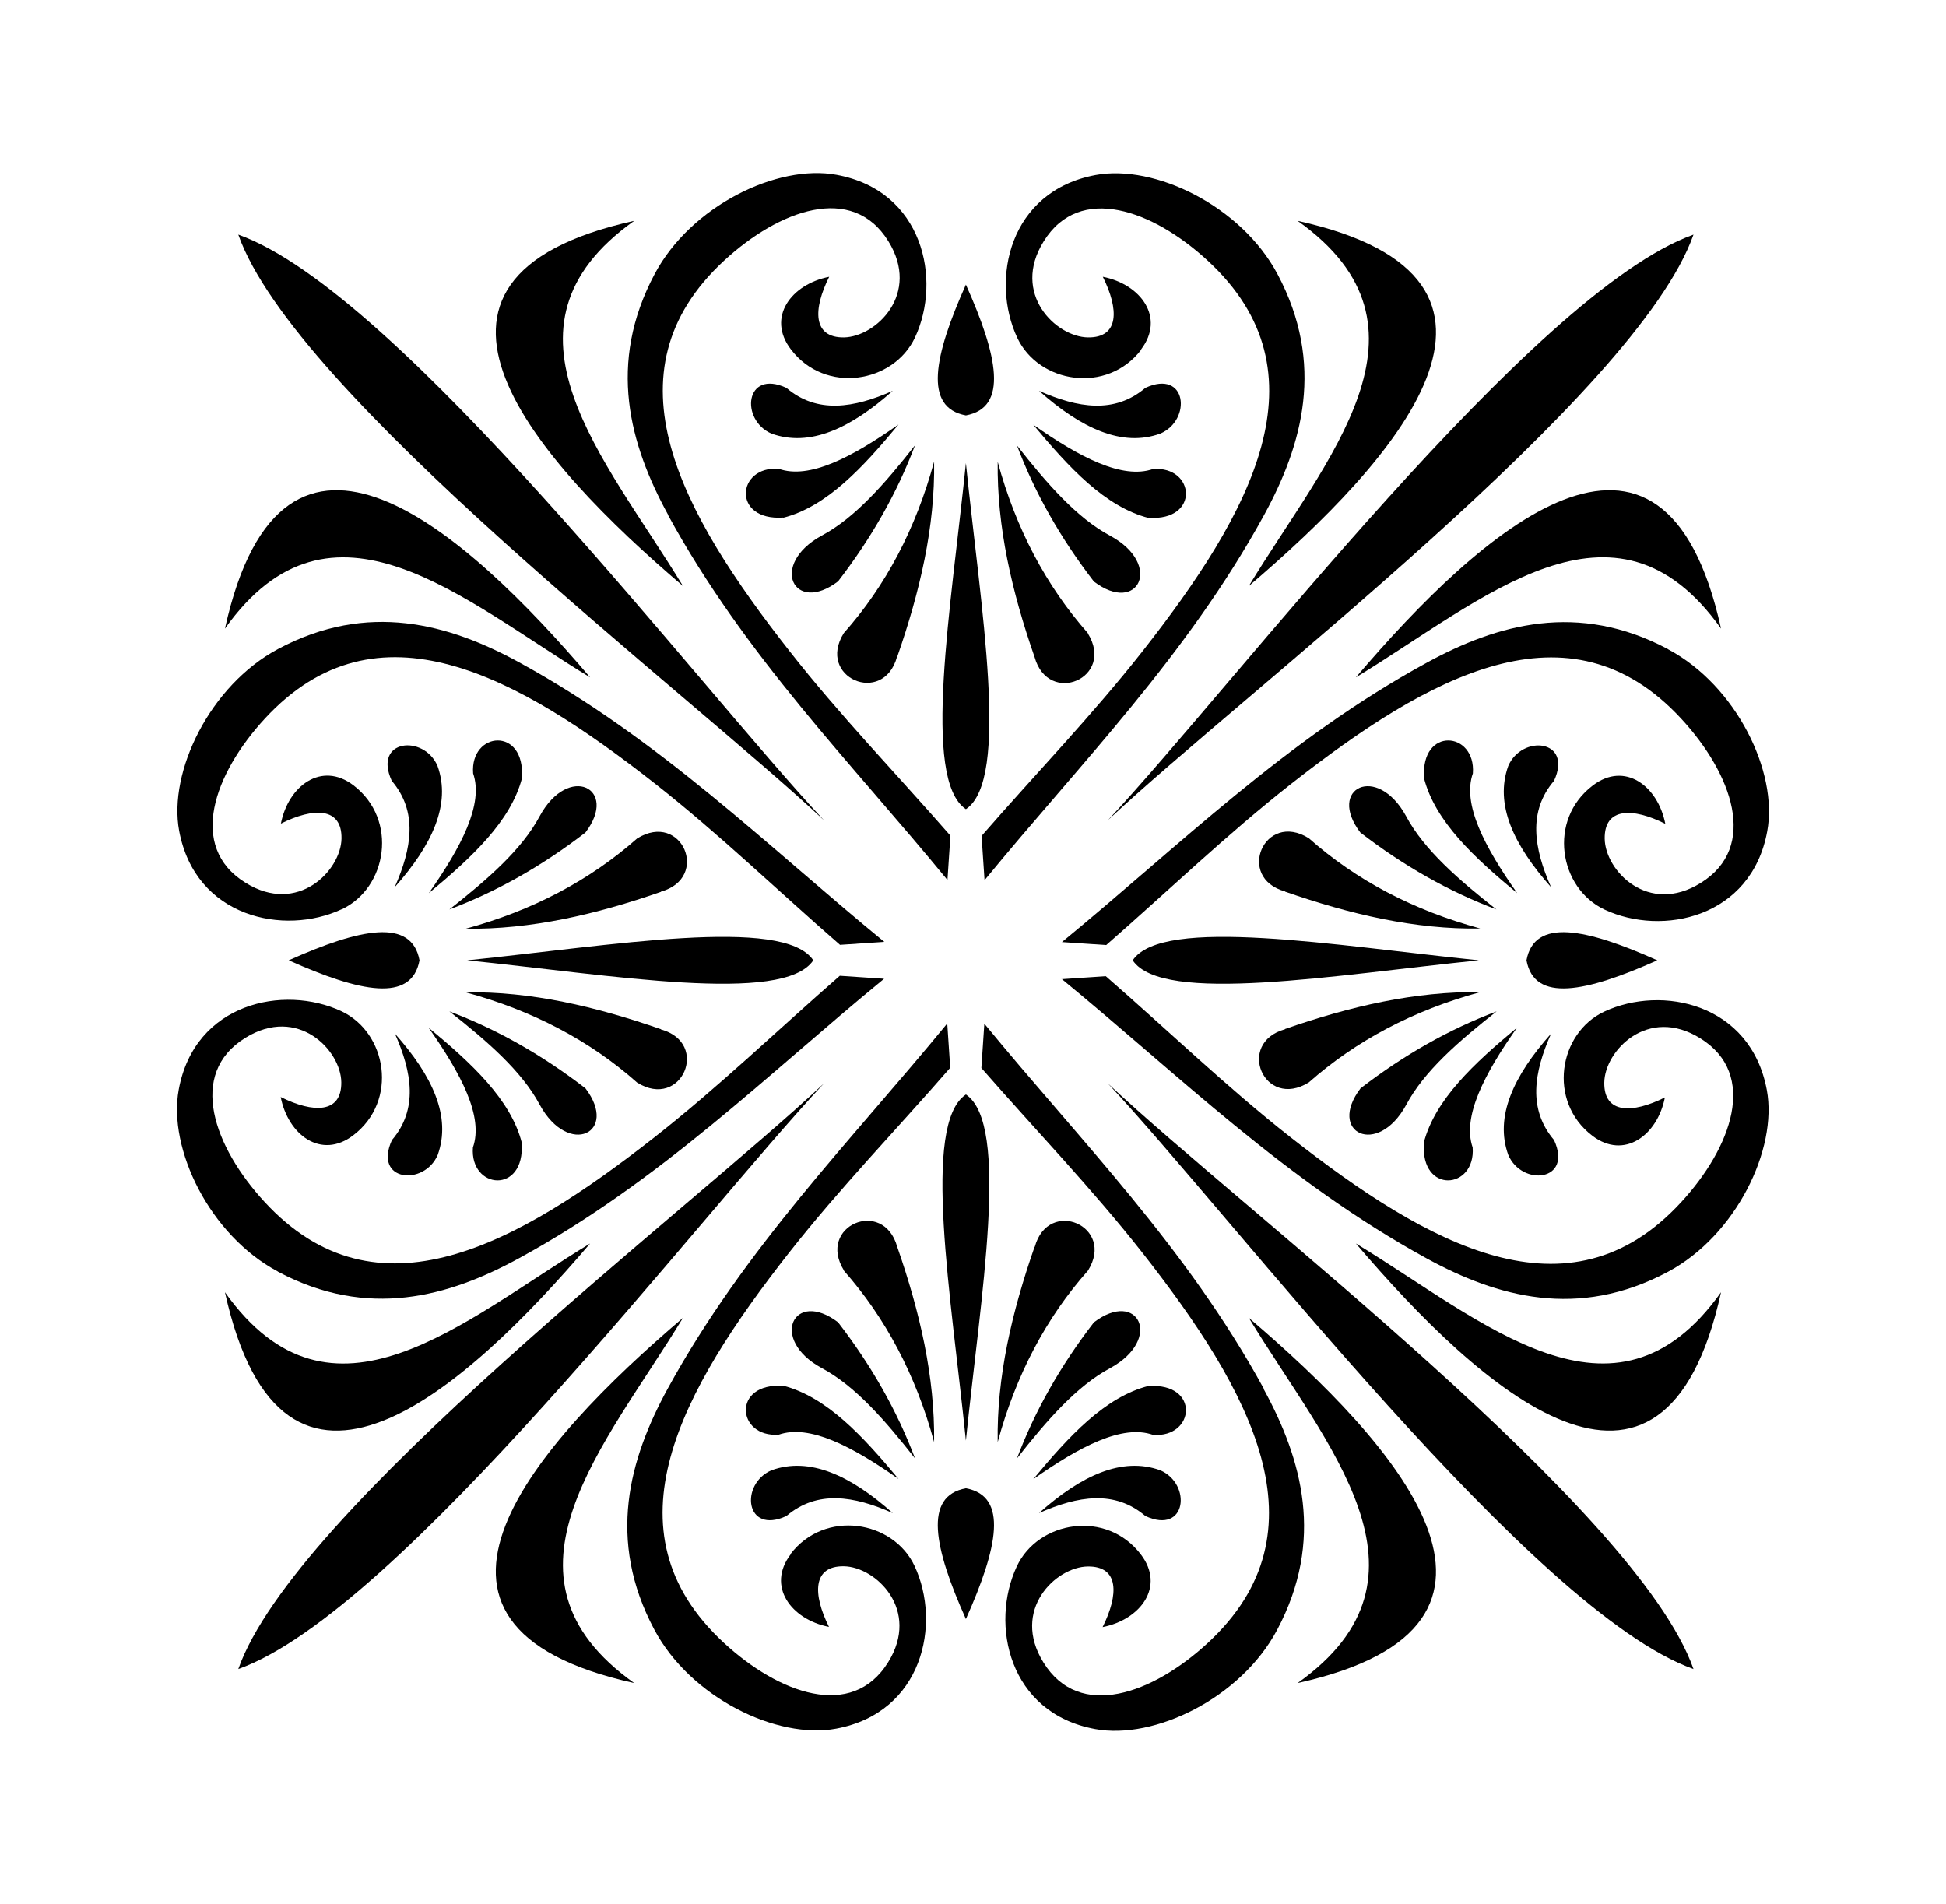 <?xml version="1.0" encoding="iso-8859-1"?>
<!-- Generator: Adobe Illustrator 28.5.0, SVG Export Plug-In . SVG Version: 9.03 Build 54727)  -->
<svg version="1.1" id="Livello_1" xmlns="http://www.w3.org/2000/svg" xmlns:xlink="http://www.w3.org/1999/xlink" x="0px" y="0px"
	 viewBox="0 0 935.435 915.169" style="enable-background:new 0 0 935.435 915.169;" xml:space="preserve">
<g id="Capa_1">
	<path d="M557.729,208.435c15.282-6.52,12.837-31.176-7.132-22.006c-14.875,12.633-32.5,9.679-51.144,1.426l0,0
		C519.727,205.888,539.391,215.058,557.729,208.435L557.729,208.435L557.729,208.435z"/>
	<path d="M488.858,214.141c8.558,22.719,20.886,44.522,36.983,65.408c21.293,16.199,33.417-8.15,7.845-22.006
		C517.588,248.984,503.121,232.276,488.858,214.141L488.858,214.141L488.858,214.141z"/>
	<path d="M552.126,248.882c24.757,1.732,22.414-24.961,2.139-23.433c-14.773,5.094-35.251-5.603-57.563-21.293
		c17.116,20.58,34.538,39.428,55.423,44.828l0,0v-0.102H552.126z"/>
	<path d="M548.56,167.887c11.614-15.282-0.204-31.277-18.44-34.843c7.845,15.69,7.947,29.342-7.132,29.138
		c-15.384-0.204-36.983-20.987-21.293-46.152c17.32-28.017,52.571-14.976,78.856,9.271c58.48,53.895,20.682,121.442-31.277,187.665
		c-24.248,30.87-51.654,59.193-77.429,88.84c0.509,7.132,0.917,14.263,1.426,21.293c46.356-56.544,97.093-107.484,134.381-175.541
		c18.44-33.723,29.444-72.641,6.418-115.839c-17.422-32.704-58.989-52.876-87.414-47.578c-41.669,7.743-50.635,50.431-37.696,78.143
		c10.29,22.006,43.197,27.406,59.702,5.705h-0.102L548.56,167.887L548.56,167.887z"/>
	<path d="M522.988,304.407c-20.071-22.719-34.64-50.227-43.401-82.422c-0.408,31.277,6.826,62.555,17.727,93.832
		c6.622,23.84,38.919,10.086,25.572-11.411L522.988,304.407L522.988,304.407z"/>
	<path d="M464.304,692.471c7.03-68.973,21.395-152.006,0-166.371C442.909,540.362,457.274,623.395,464.304,692.471L464.304,692.471z
		"/>
	<path d="M464.304,222.597c-7.03,68.973-21.395,152.006,0,166.372C485.699,374.704,471.334,291.672,464.304,222.597L464.304,222.597
		L464.304,222.597z"/>
	<path d="M328.293,281.688c-37.187-61.23-95.564-124.295-23.433-175.541C178.834,133.961,257.995,221.782,328.293,281.688z"/>
	<path d="M464.304,199.674c20.478-3.77,15.384-28.527,0-62.861C448.92,171.147,443.826,195.904,464.304,199.674z"/>
	<path d="M321.06,247.456c37.187,68.158,88.025,118.997,134.381,175.541c0.509-7.132,0.917-14.263,1.426-21.293
		c-25.878-29.647-53.284-57.97-77.43-88.84c-51.959-66.223-89.757-133.77-31.277-187.665c26.285-24.248,61.536-37.288,78.856-9.271
		c15.69,25.266-5.909,45.948-21.293,46.254c-15.078,0.204-14.977-13.448-7.132-29.138c-18.237,3.566-30.157,19.459-18.44,34.843
		c16.505,21.803,49.412,16.301,59.702-5.705c12.939-27.712,3.973-70.502-37.696-78.143c-28.425-5.298-69.992,14.875-87.414,47.578
		c-23.025,43.197-12.022,82.116,6.418,115.839l0,0L321.06,247.456z"/>
	<path d="M600.315,281.688c70.298-59.906,149.459-147.727,23.433-175.541C695.879,157.393,637.399,220.559,600.315,281.688z"/>
	<path d="M431.295,315.715c10.901-31.277,18.237-62.555,17.727-93.832c-8.762,32.194-23.229,59.702-43.401,82.422
		c-13.346,21.395,19.052,35.251,25.572,11.411h0.102V315.715z"/>
	<path d="M376.483,248.882c20.886-5.298,38.409-24.248,55.423-44.828c-22.312,15.69-42.79,26.489-57.563,21.293
		c-20.274-1.528-22.618,25.165,2.139,23.433l0,0L376.483,248.882L376.483,248.882z"/>
	<path d="M370.879,208.435c18.44,6.622,38.002-2.547,58.276-20.58c-18.644,8.252-36.371,11.207-51.144-1.426
		C358.042,177.26,355.699,201.915,370.879,208.435L370.879,208.435L370.879,208.435z"/>
	<path d="M402.87,279.446c16.097-20.886,28.425-42.688,36.983-65.408c-14.161,18.033-28.73,34.843-44.828,43.401
		C369.453,271.398,381.577,295.646,402.87,279.446L402.87,279.446z"/>
	<path d="M544.484,461.608c14.263,21.395,97.296,7.03,166.372,0C641.882,454.579,558.85,440.214,544.484,461.608z"/>
	<path d="M617.737,494.72c-23.84,6.622-10.086,38.918,11.411,25.572c22.719-20.071,50.227-34.64,82.422-43.401
		c-31.277-0.408-62.555,6.826-93.832,17.727l0,0L617.737,494.72z"/>
	<path d="M676.012,530.989c8.558-16.097,25.266-30.564,43.401-44.828c-22.719,8.558-44.522,20.886-65.408,36.983
		C637.806,544.438,662.156,556.561,676.012,530.989L676.012,530.989L676.012,530.989z"/>
	<path d="M745.596,496.859L745.596,496.859L745.596,496.859z"/>
	<path d="M747.023,548.003c-12.633-14.875-9.679-32.5-1.426-51.144c-18.033,20.274-27.202,39.937-20.58,58.276
		C731.537,570.417,756.192,567.972,747.023,548.003L747.023,548.003L747.023,548.003z"/>
	<path d="M684.468,549.43c-1.732,24.757,24.961,22.414,23.433,2.14c-5.094-14.773,5.603-35.251,21.293-57.563
		c-20.58,17.116-39.428,34.538-44.828,55.423l0,0H684.468z"/>
	<path d="M684.468,373.889c5.298,20.886,24.248,38.409,44.828,55.423c-15.69-22.312-26.489-42.79-21.293-57.563
		c1.528-20.274-25.165-22.618-23.433,2.139l0,0L684.468,373.889L684.468,373.889z"/>
	<path d="M719.311,486.162L719.311,486.162L719.311,486.162z"/>
	<path d="M796.639,461.608c-34.334-15.384-59.091-20.478-62.86,0C737.548,482.087,762.305,476.993,796.639,461.608z"/>
	<path d="M725.016,368.184c-6.622,18.44,2.547,38.002,20.58,58.276c-8.252-18.644-11.207-36.371,1.426-51.144
		C756.192,355.347,731.537,353.003,725.016,368.184L725.016,368.184L725.016,368.184z"/>
	<path d="M510.354,470.574c56.544,46.356,107.484,97.092,175.541,134.381c33.723,18.44,72.641,29.444,115.839,6.418
		c32.704-17.422,52.876-58.989,47.578-87.414c-7.743-41.669-50.431-50.635-78.143-37.696c-22.006,10.29-27.406,43.197-5.705,59.702
		c15.282,11.614,31.277-0.204,34.843-18.44l0,0c-15.69,7.845-29.342,7.947-29.138-7.132c0.204-15.384,20.987-36.983,46.152-21.293
		c28.017,17.32,14.977,52.571-9.271,78.856c-53.895,58.48-121.442,20.682-187.665-31.277c-30.87-24.248-59.193-51.654-88.84-77.429
		c-7.132,0.509-14.263,0.917-21.293,1.426l0,0L510.354,470.574z"/>
	<path d="M801.835,312.047c-43.198-23.025-82.116-12.022-115.839,6.418C617.839,355.652,567,406.491,510.456,452.847
		c7.132,0.509,14.263,0.917,21.293,1.426c29.647-25.878,57.97-53.182,88.84-77.429c66.223-51.959,133.77-89.757,187.665-31.277
		c24.248,26.285,37.288,61.536,9.271,78.856c-25.266,15.69-45.948-5.909-46.152-21.293c-0.204-15.078,13.448-14.977,29.138-7.132
		c-3.566-18.237-19.459-30.157-34.843-18.44c-21.803,16.505-16.301,49.412,5.705,59.702c27.712,12.939,70.502,3.973,78.143-37.696
		c5.298-28.425-14.875-69.992-47.578-87.414l0,0L801.835,312.047z"/>
	<path d="M651.764,325.598c61.23-37.187,124.295-95.564,175.541-23.433C799.491,176.139,711.67,255.301,651.764,325.598z"/>
	<path d="M617.737,428.599c31.277,10.901,62.555,18.237,93.832,17.727c-32.194-8.762-59.702-23.229-82.422-43.401
		c-21.395-13.346-35.251,19.052-11.411,25.572l0,0L617.737,428.599z"/>
	<path d="M653.904,400.174c20.886,16.097,42.688,28.425,65.408,36.983c-18.033-14.161-34.843-28.73-43.401-44.828
		C661.952,366.757,637.705,378.881,653.904,400.174L653.904,400.174L653.904,400.174z"/>
	<path d="M814.06,112.769c-77.328,27.61-220.674,216.497-281.497,281.497C598.073,332.831,787.062,189.486,814.06,112.769
		L814.06,112.769L814.06,112.769z"/>
	<path d="M396.044,394.265c-60.823-65-204.169-253.887-281.497-281.497C141.546,189.486,330.535,332.831,396.044,394.265z"/>
	<path d="M216.122,486.162L216.122,486.162L216.122,486.162z"/>
	<path d="M402.87,635.621c-21.293-16.199-33.417,8.15-7.845,22.006c16.097,8.558,30.564,25.266,44.828,43.401
		C431.295,678.309,418.967,656.507,402.87,635.621L402.87,635.621L402.87,635.621z"/>
	<path d="M370.879,706.734c-15.282,6.52-12.837,31.175,7.132,22.006c14.875-12.633,32.5-9.679,51.144-1.426
		C408.881,709.281,389.218,700.112,370.879,706.734L370.879,706.734L370.879,706.734z"/>
	<path d="M405.621,610.762c20.071,22.719,34.639,50.227,43.401,82.422c0.408-31.277-6.826-62.555-17.727-93.832
		c-6.622-23.84-38.919-10.086-25.572,11.411L405.621,610.762L405.621,610.762z"/>
	<path d="M464.304,715.394c-20.478,3.77-15.384,28.527,0,62.861C479.688,743.92,484.782,719.163,464.304,715.394z"/>
	<path d="M552.126,666.185c-20.886,5.298-38.409,24.248-55.423,44.828c22.312-15.69,42.79-26.489,57.563-21.293
		c20.274,1.528,22.618-25.165-2.139-23.433l0,0v-0.102H552.126z"/>
	<path d="M380.049,747.181c-11.614,15.282,0.204,31.277,18.44,34.843c-7.845-15.69-7.947-29.342,7.132-29.138
		c15.384,0.204,36.983,20.987,21.293,46.152c-17.422,28.017-52.571,14.977-78.856-9.271
		c-58.48-53.895-20.682-121.442,31.277-187.665c24.248-30.87,51.654-59.193,77.429-88.84c-0.509-7.132-0.917-14.263-1.426-21.293
		c-46.356,56.544-97.092,107.484-134.381,175.541c-18.44,33.723-29.444,72.641-6.418,115.839
		c17.422,32.704,58.989,52.876,87.414,47.578c41.669-7.743,50.635-50.431,37.696-78.143c-10.29-22.006-43.198-27.406-59.702-5.705
		l0,0L380.049,747.181z"/>
	<path d="M429.155,727.314L429.155,727.314L429.155,727.314z"/>
	<path d="M376.483,666.185c-24.757-1.732-22.414,24.961-2.139,23.433c14.773-5.094,35.251,5.603,57.563,21.293
		c-17.116-20.58-34.538-39.428-55.423-44.828l0,0L376.483,666.185L376.483,666.185z"/>
	<path d="M651.764,597.721c59.906,70.298,147.727,149.459,175.541,23.433C776.059,693.286,712.893,634.806,651.764,597.721z"/>
	<path d="M600.315,633.482c37.187,61.23,95.564,124.295,23.433,175.541C749.774,781.209,670.612,693.388,600.315,633.482z"/>
	<path d="M532.564,520.801c60.823,65,204.169,253.887,281.497,281.497C787.062,725.582,598.073,582.235,532.564,520.801z"/>
	<path d="M328.293,633.482c-70.298,59.906-149.459,147.727-23.433,175.541C232.729,757.776,291.209,694.61,328.293,633.482z"/>
	<path d="M525.84,635.621c-16.097,20.886-28.425,42.688-36.983,65.408l0,0c14.161-18.033,28.73-34.843,44.828-43.401
		C559.257,643.67,547.133,619.422,525.84,635.621L525.84,635.621L525.84,635.621z"/>
	<path d="M557.729,706.734c-18.44-6.622-38.002,2.547-58.276,20.58l0,0c18.644-8.252,36.371-11.207,51.144,1.426
		C570.566,737.909,572.909,713.254,557.729,706.734L557.729,706.734L557.729,706.734z"/>
	<path d="M497.314,599.351c-10.901,31.277-18.237,62.555-17.727,93.832c8.762-32.194,23.229-59.702,43.401-82.422
		c13.346-21.395-19.052-35.251-25.572-11.411L497.314,599.351L497.314,599.351z"/>
	<path d="M607.549,667.612c-37.187-68.158-88.025-118.997-134.381-175.541c-0.509,7.132-0.917,14.263-1.426,21.293
		c25.878,29.647,53.182,57.97,77.429,88.84c51.959,66.223,89.757,133.77,31.277,187.665c-26.285,24.248-61.536,37.288-78.856,9.271
		c-15.69-25.266,5.909-45.948,21.293-46.152c15.078-0.204,14.977,13.448,7.132,29.138c18.237-3.566,30.157-19.459,18.44-34.843
		c-16.505-21.803-49.412-16.301-59.702,5.705c-12.939,27.712-3.973,70.502,37.696,78.143c28.425,5.298,69.992-14.875,87.414-47.578
		c23.025-43.198,12.022-82.116-6.419-115.839l0,0L607.549,667.612z"/>
	<path d="M390.95,461.608c-14.263-21.395-97.296-7.03-166.372,0C293.552,468.638,376.585,483.003,390.95,461.608z"/>
	<path d="M259.422,392.33c-8.558,16.097-25.266,30.564-43.401,44.828c22.719-8.558,44.522-20.886,65.408-36.983
		C297.627,378.881,273.278,366.757,259.422,392.33L259.422,392.33z"/>
	<path d="M317.698,428.599c23.84-6.622,10.086-38.919-11.411-25.572c-22.719,20.071-50.227,34.639-82.422,43.401
		c31.277,0.408,62.555-6.826,93.832-17.727l0,0v-0.102H317.698z"/>
	<path d="M138.795,461.608c34.334,15.384,59.091,20.478,62.861,0C197.886,441.13,173.129,446.224,138.795,461.608z"/>
	<path d="M188.309,375.315c12.633,14.875,9.679,32.5,1.426,51.144c18.033-20.274,27.202-39.937,20.58-58.276
		C203.795,352.902,179.14,355.347,188.309,375.315L188.309,375.315L188.309,375.315z"/>
	<path d="M164.163,437.157c22.006-10.29,27.406-43.197,5.705-59.702c-15.282-11.614-31.277,0.204-34.843,18.44
		c15.69-7.845,29.342-7.947,29.138,7.132c-0.204,15.384-20.987,36.983-46.152,21.293c-28.017-17.32-14.976-52.571,9.271-78.856
		c53.895-58.48,121.442-20.682,187.665,31.277c30.87,24.248,59.193,51.654,88.84,77.429c7.132-0.509,14.263-0.917,21.293-1.426
		c-56.544-46.356-107.484-97.092-175.541-134.381c-33.723-18.44-72.641-29.444-115.839-6.418
		c-32.704,17.422-52.876,58.989-47.578,87.414c7.743,41.669,50.431,50.635,78.143,37.696l0,0l0,0L164.163,437.157z"/>
	<path d="M250.864,373.889c1.732-24.757-24.961-22.414-23.433-2.139c5.094,14.773-5.603,35.251-21.293,57.563
		c20.58-17.116,39.428-34.538,44.828-55.423L250.864,373.889L250.864,373.889z"/>
	<path d="M250.864,549.43c-5.298-20.886-24.248-38.409-44.828-55.423c15.69,22.312,26.489,42.79,21.293,57.563
		c-1.528,20.274,25.165,22.618,23.433-2.14H250.864z"/>
	<path d="M210.417,555.135c6.622-18.44-2.547-38.002-20.58-58.276c8.252,18.644,11.207,36.371-1.426,51.144
		C179.242,567.972,203.897,570.315,210.417,555.135L210.417,555.135L210.417,555.135z"/>
	<path d="M283.669,325.598c-59.906-70.298-147.727-149.459-175.541-23.433C159.375,230.034,222.541,288.514,283.669,325.598z"/>
	<path d="M133.599,611.272c43.198,23.025,82.116,12.022,115.839-6.419c68.158-37.187,118.997-88.025,175.541-134.381
		c-7.132-0.509-14.263-0.917-21.293-1.426c-29.647,25.878-57.97,53.182-88.84,77.429c-66.223,51.959-133.77,89.757-187.665,31.277
		c-24.248-26.285-37.288-61.536-9.271-78.856c25.266-15.69,45.948,5.909,46.152,21.293c0.204,15.078-13.448,14.977-29.138,7.132
		c3.566,18.237,19.459,30.157,34.843,18.44c21.803-16.505,16.301-49.412-5.705-59.702c-27.712-12.939-70.502-3.973-78.143,37.696
		c-5.298,28.425,14.875,69.992,47.578,87.414l0,0L133.599,611.272z"/>
	<path d="M189.735,496.859L189.735,496.859L189.735,496.859z"/>
	<path d="M283.669,597.721c-61.23,37.187-124.295,95.564-175.541,23.433C135.942,747.181,223.763,668.019,283.669,597.721z"/>
	<path d="M317.698,494.72c-31.277-10.901-62.555-18.237-93.832-17.727c32.194,8.762,59.702,23.229,82.422,43.401
		c21.395,13.346,35.251-19.052,11.411-25.572l0,0v-0.102H317.698z"/>
	<path d="M114.547,802.298c77.328-27.61,220.674-216.497,281.497-281.497C330.535,582.235,141.546,725.582,114.547,802.298z"/>
	<path d="M281.428,523.145c-20.886-16.097-42.688-28.425-65.408-36.983c18.033,14.161,34.843,28.73,43.401,44.828
		C273.379,556.561,297.627,544.438,281.428,523.145L281.428,523.145L281.428,523.145z"/>
</g>
</svg>
